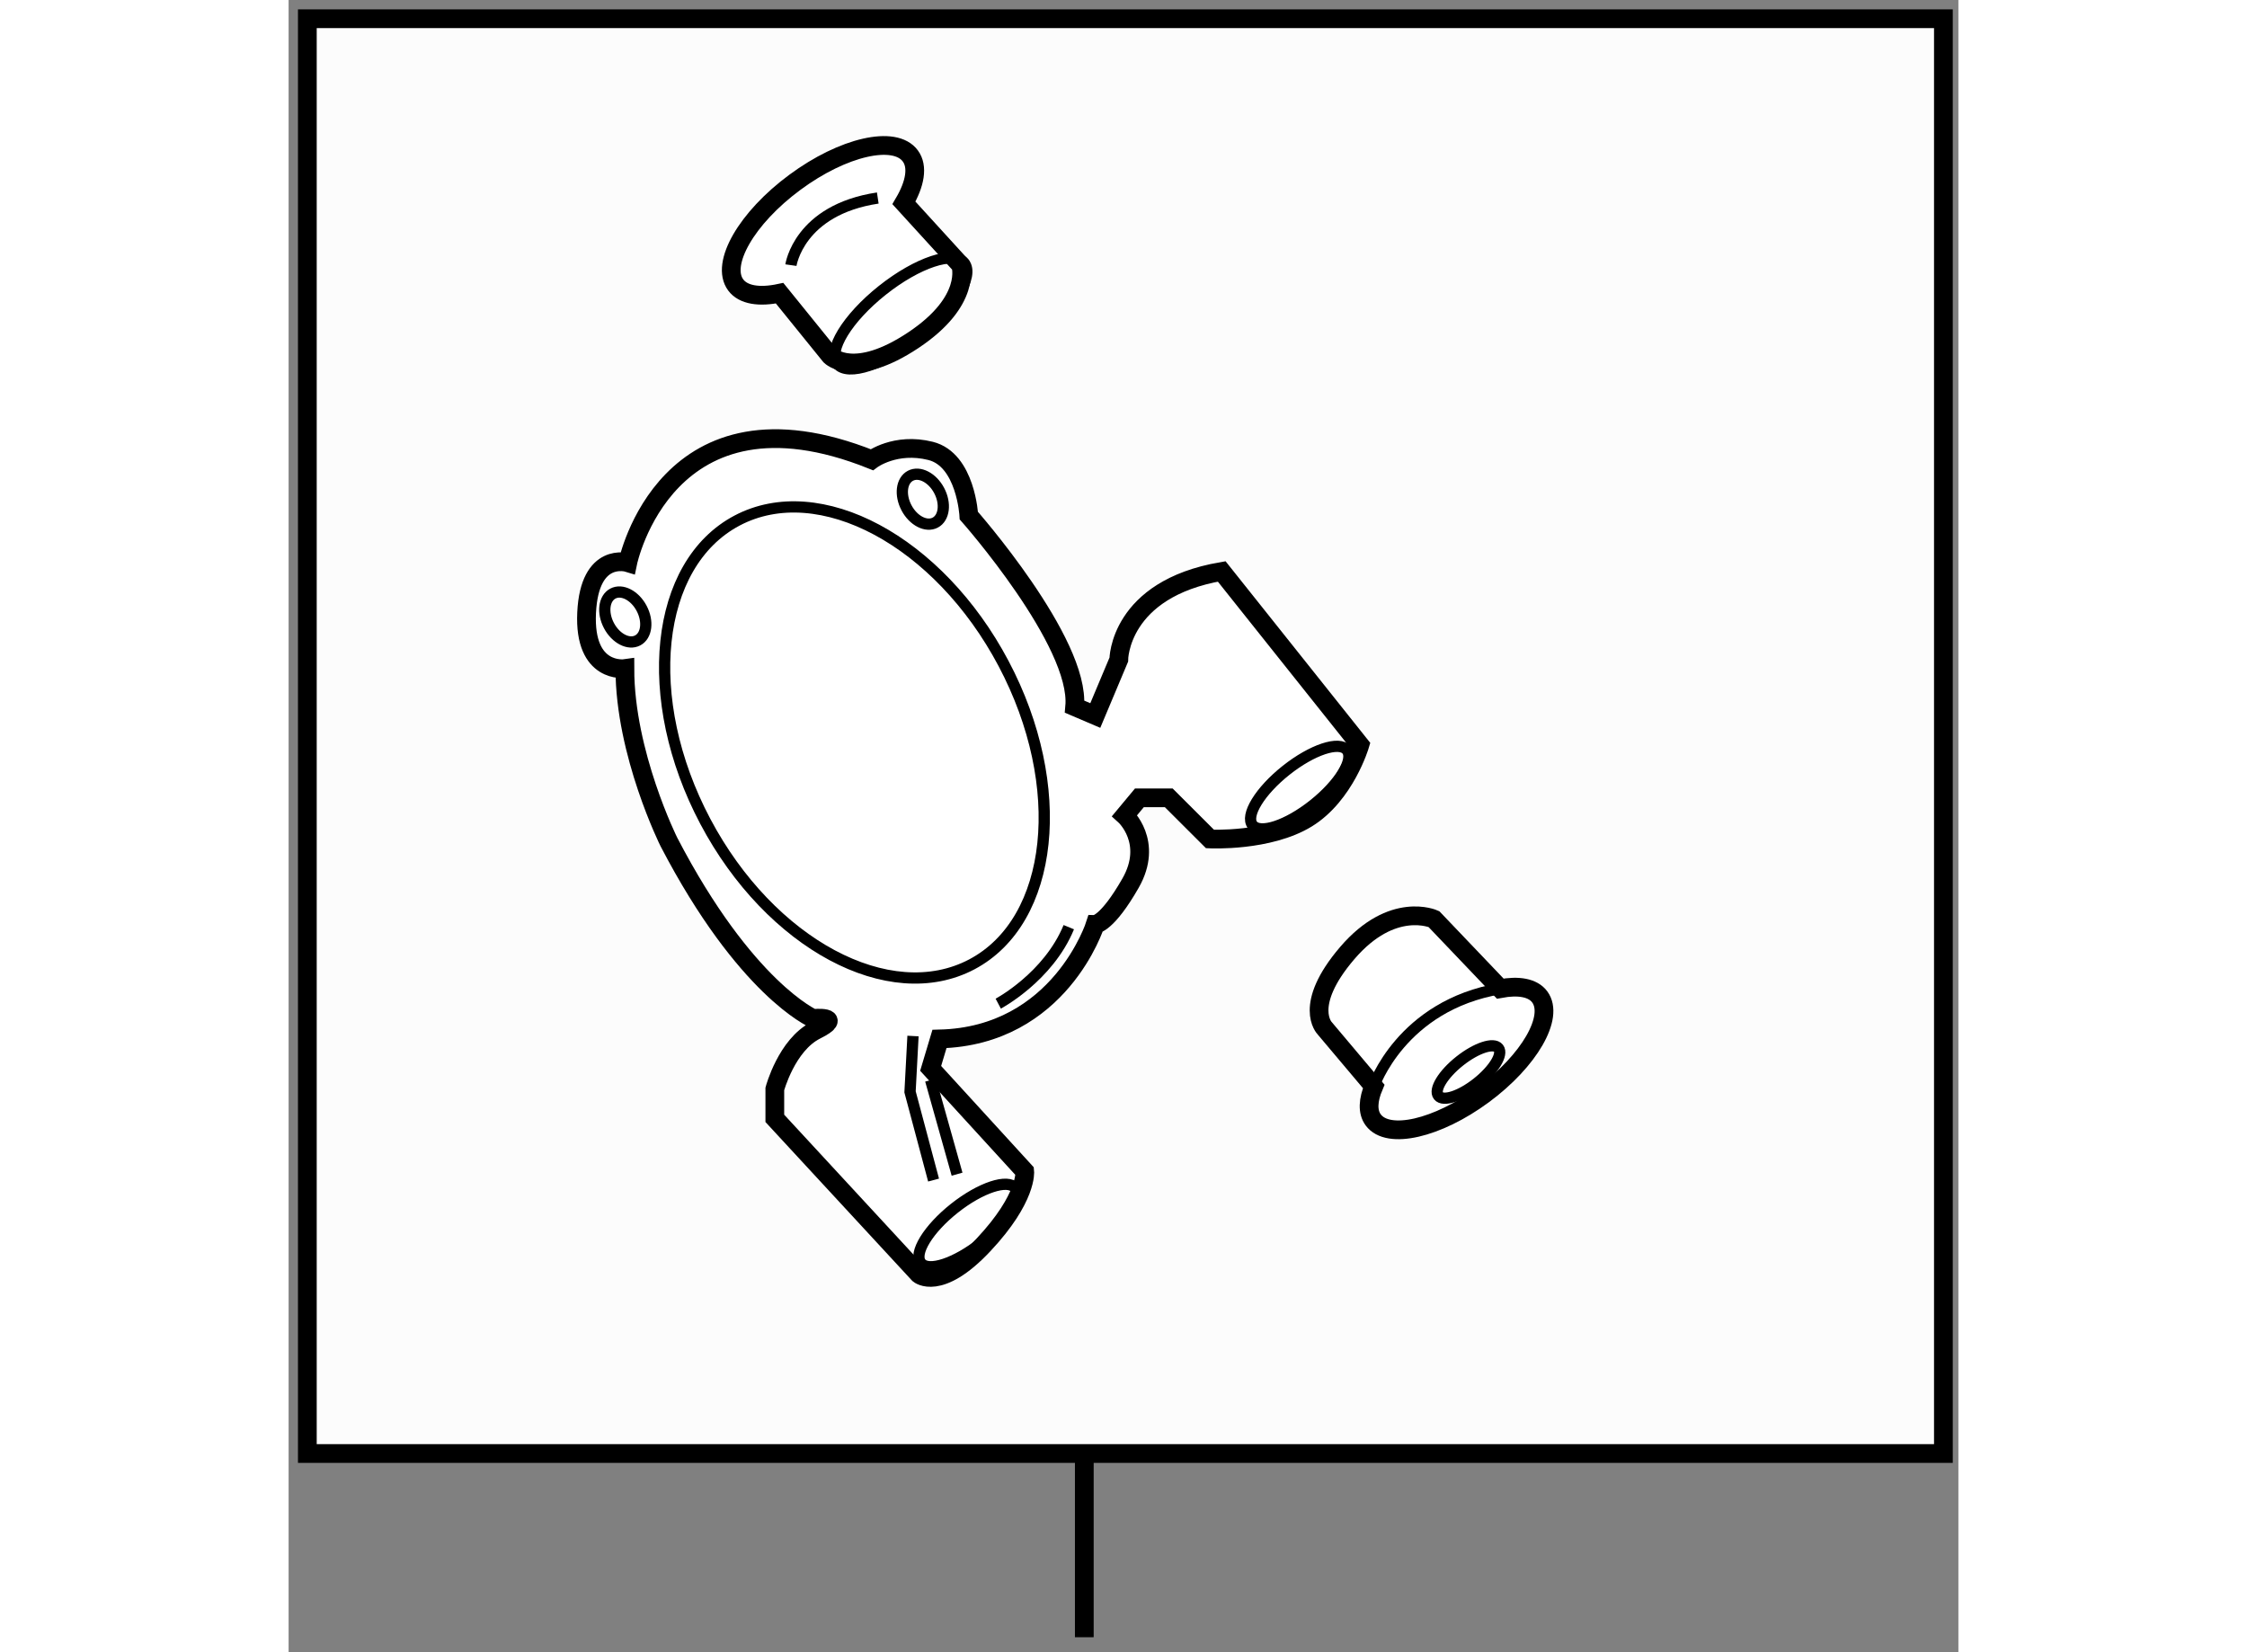 <?xml version="1.0" encoding="utf-8"?>
<!-- Generator: Adobe Illustrator 15.1.0, SVG Export Plug-In . SVG Version: 6.00 Build 0)  -->
<!DOCTYPE svg PUBLIC "-//W3C//DTD SVG 1.1//EN" "http://www.w3.org/Graphics/SVG/1.1/DTD/svg11.dtd">
<svg version="1.1" xmlns="http://www.w3.org/2000/svg" xmlns:xlink="http://www.w3.org/1999/xlink" x="0px" y="0px" width="244.8px"
	 height="180px" viewBox="150.848 19.222 44.564 44.095" enable-background="new 0 0 244.8 180" xml:space="preserve">
	
<rect x="150.848" y="19.222" width="44.564" height="44.095" fill="#808080" stroke="none"/>
	
<g><rect x="151.348" y="19.722" fill="#FCFCFC" stroke="#000000" stroke-width="0.5" width="43.664" height="38.292"></rect><line fill="#FCFCFC" stroke="#000000" stroke-width="0.5" x1="172.084" y1="57.917" x2="172.084" y2="62.917"></line></g><g><path fill="#FFFFFF" stroke="#000000" stroke-width="0.5" d="M159.9,34.238c0,0,1.02-4.944,6.513-2.747
				c0,0,0.628-0.471,1.569-0.235s1.02,1.727,1.02,1.727s2.982,3.374,2.825,5.1l0.55,0.235l0.627-1.491c0,0,0.001-1.883,2.747-2.354
				l3.688,4.629c0,0-0.392,1.334-1.412,1.962c-1.021,0.627-2.589,0.549-2.589,0.549l-1.1-1.098h-0.784l-0.392,0.471
				c0,0,0.783,0.706,0.156,1.805c-0.628,1.099-0.941,1.099-0.941,1.099s-0.941,2.982-4.159,3.06l-0.235,0.785l2.511,2.747
				c0,0,0.079,0.706-1.099,1.961c-1.177,1.256-1.727,0.785-1.727,0.785l-3.844-4.159v-0.785c0,0,0.314-1.177,1.098-1.569
				c0.785-0.393-0.078-0.313-0.078-0.313s-1.805-0.785-3.846-4.708c0,0-1.176-2.354-1.176-4.629c0,0-1.099,0.157-1.021-1.491
				C158.88,33.924,159.9,34.238,159.9,34.238z"></path><ellipse transform="matrix(0.884 -0.468 0.468 0.884 1.844 78.891)" fill="none" stroke="#000000" stroke-width="0.3" cx="159.805" cy="35.731" rx="0.493" ry="0.707"></ellipse><ellipse transform="matrix(0.884 -0.468 0.468 0.884 4.235 82.24)" fill="none" stroke="#000000" stroke-width="0.3" cx="167.746" cy="32.59" rx="0.493" ry="0.707"></ellipse><ellipse transform="matrix(0.884 -0.468 0.468 0.884 0.986 82.138)" fill="none" stroke="#000000" stroke-width="0.3" cx="165.919" cy="39.083" rx="4.502" ry="6.698"></ellipse><polyline fill="none" stroke="#000000" stroke-width="0.3" points="167.512,46.872 167.433,48.362 168.061,50.716 		"></polyline><ellipse transform="matrix(0.622 0.783 -0.783 0.622 98.827 -123.988)" fill="none" stroke="#000000" stroke-width="0.3" cx="177.739" cy="40.29" rx="0.588" ry="1.609"></ellipse><ellipse transform="matrix(0.621 0.784 -0.784 0.621 104.717 -112.794)" fill="none" stroke="#000000" stroke-width="0.3" cx="169.002" cy="51.893" rx="0.588" ry="1.609"></ellipse><line fill="none" stroke="#000000" stroke-width="0.3" x1="167.982" y1="48.048" x2="168.688" y2="50.559"></line><path fill="none" stroke="#000000" stroke-width="0.3" d="M169.787,46.008c0,0,1.334-0.707,1.883-2.041"></path></g>



	
<g><path fill="#FFFFFF" stroke="#000000" stroke-width="0.5" d="M168.786,26.298l-1.516-1.661c0.299-0.507,0.383-0.968,0.17-1.254
				c-0.414-0.562-1.794-0.247-3.081,0.705c-1.287,0.95-1.993,2.176-1.579,2.738c0.202,0.273,0.635,0.335,1.172,0.221l1.356,1.675
				c0,0,0.632,0.632,2.213-0.421S168.786,26.298,168.786,26.298z"></path><ellipse transform="matrix(0.622 0.783 -0.783 0.622 84.865 -120.454)" fill="none" stroke="#000000" stroke-width="0.3" cx="167.125" cy="27.625" rx="0.79" ry="2.161"></ellipse><path fill="none" stroke="#000000" stroke-width="0.3" d="M164.254,26.298c0,0,0.21-1.475,2.318-1.791"></path></g><g><path fill="#FFFFFF" stroke="#000000" stroke-width="0.5" d="M184.239,45.828c-0.185-0.25-0.572-0.311-1.054-0.221l-1.771-1.856
				c0,0-1.105-0.502-2.311,0.905c-1.205,1.406-0.603,2.009-0.603,2.009l1.308,1.552c-0.152,0.36-0.172,0.678-0.014,0.893
				c0.396,0.536,1.71,0.235,2.938-0.671C183.961,47.532,184.635,46.364,184.239,45.828z"></path><ellipse transform="matrix(0.621 0.784 -0.784 0.621 106.533 -124.83)" fill="none" stroke="#000000" stroke-width="0.3" cx="182.387" cy="47.779" rx="0.374" ry="1.022"></ellipse><path fill="none" stroke="#000000" stroke-width="0.3" d="M179.809,48.217c0,0,0.728-2.161,3.377-2.609"></path></g>


</svg>